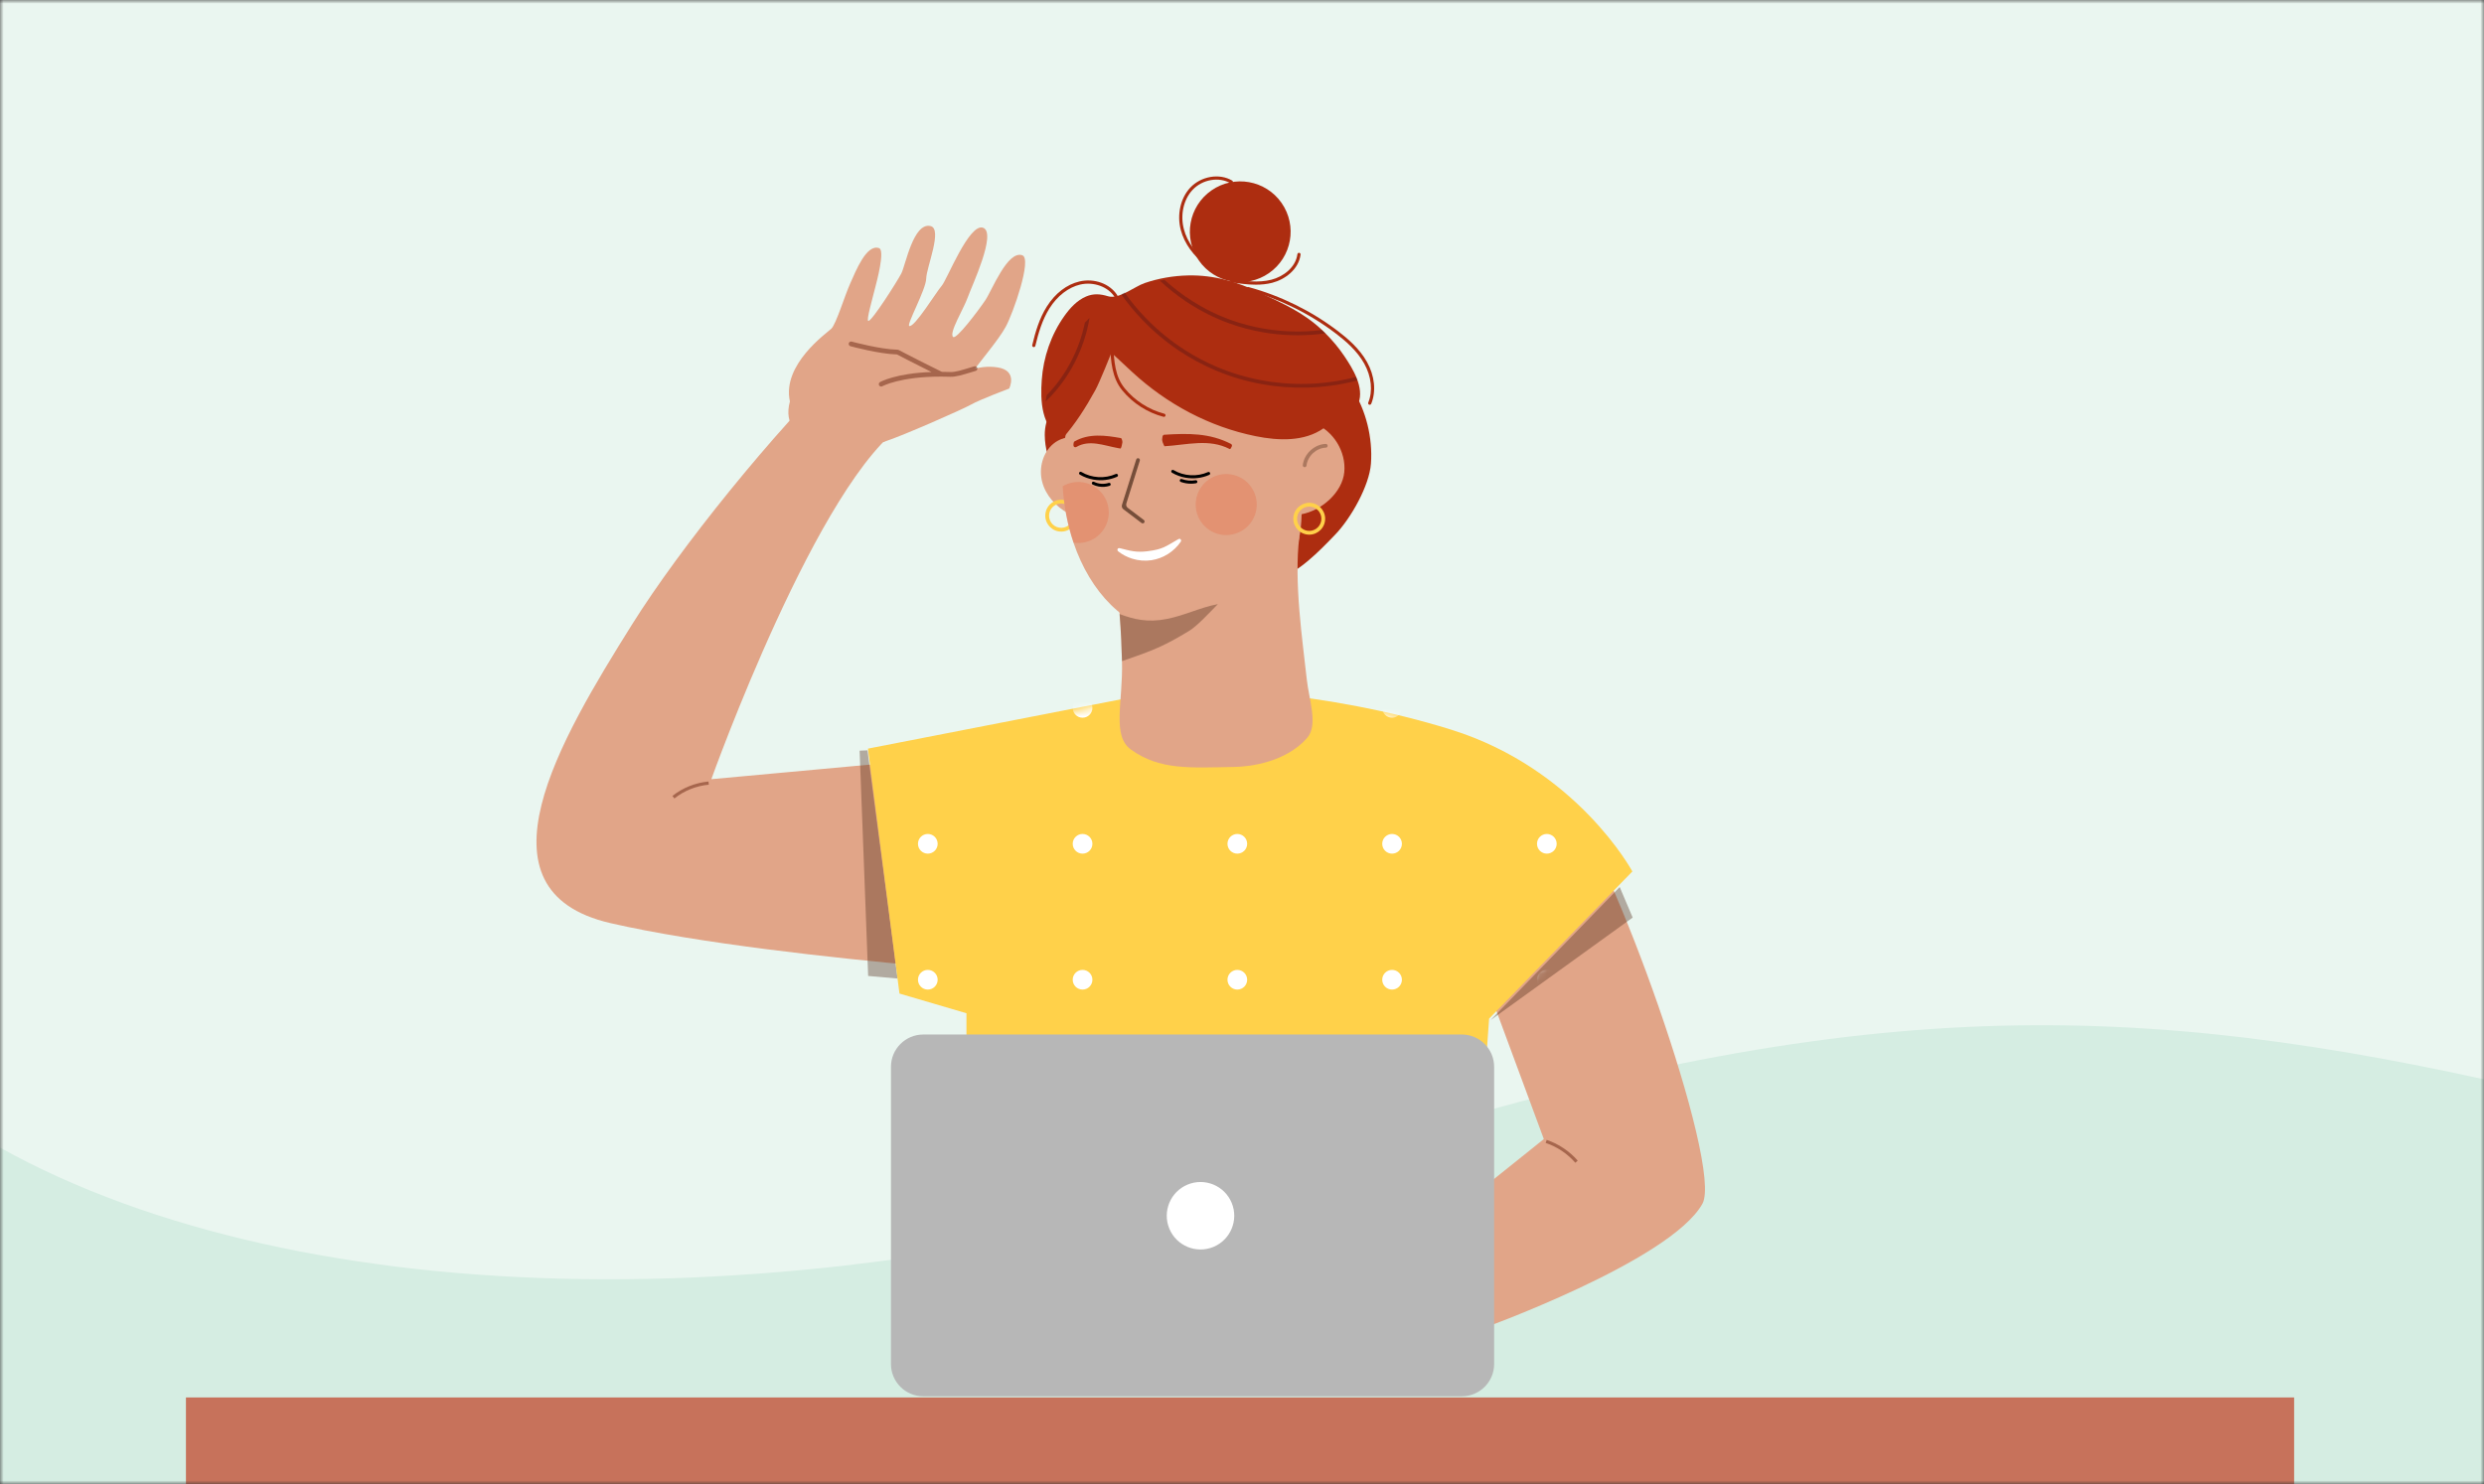 <svg width="338" height="202" viewBox="0 0 338 202" fill="none" xmlns="http://www.w3.org/2000/svg">
<rect x="0" y="0" width="338" height="202" fill="#333333" stroke="none"/>
<g clip-path="url(#clip0_2705_31187)">
<mask id="mask0_2705_31187" style="mask-type:luminance" maskUnits="userSpaceOnUse" x="0" y="0" width="338" height="202">
<path d="M338 0H0V202H338V0Z" fill="white"/>
</mask>
<g mask="url(#mask0_2705_31187)">
<path d="M338 0H0V202H338V0Z" fill="#EAF6F0"/>
<path d="M338 146.9C286.8 135.7 248.3 135.7 179.5 158.1C110.7 180.5 41 179 0 156.2V202H338.3L338 146.9Z" fill="#D5EDE2"/>
<path d="M201.244 181C201.244 181 227.234 171.694 231.645 163.856C234.543 158.714 218.897 115.364 213.503 109.975C208.109 104.587 163.484 99.688 163.484 99.688C159.593 100.205 141.151 101.958 124.646 103.494C109.953 104.858 96.793 106.055 96.793 106.055C96.793 106.055 111.506 64.911 123.275 57.563C123.437 52.04 122.023 42.653 115.072 49.279C105.178 58.883 92.535 74.559 86.007 84.994C76.198 100.667 63.94 121.242 83.065 125.648C95.035 128.408 113.538 130.402 125.707 131.507C127.006 131.624 128.232 131.73 129.372 131.828C134.606 132.276 137.985 132.508 137.985 132.508H201.734L210.071 155.04L177.705 181H201.244Z" fill="#E1A588"/>
<path d="M134.079 40.854C134.983 39.517 137.092 34.035 139.111 34.748C140.458 35.224 137.873 42.596 136.852 44.475C135.83 46.355 133.354 49.151 131.343 51.954C129.333 54.757 121.716 58.188 120.324 60.128C115.315 61.02 105.733 61.171 107.482 54.638C106.377 49.641 112.447 45.368 113.107 44.752C113.766 44.137 114.945 40.229 115.689 38.585C116.432 36.941 117.893 33.165 119.618 33.773C120.469 34.072 119.253 38.491 119.119 39.034C118.733 40.597 117.845 43.642 118.154 43.682C118.63 43.743 122.064 38.333 122.642 37.224C123.22 36.114 124.276 30.227 126.618 30.769C128.298 31.158 126.057 36.407 126.031 37.912C126.005 39.417 123.297 44.247 123.73 44.374C124.45 44.587 127.432 39.692 128.142 38.895C128.852 38.099 131.882 30.299 133.773 31.002C135.664 31.705 132.204 38.986 131.703 40.423C131.149 42.01 129.083 45.32 129.691 45.864C130.122 46.25 133.067 42.35 134.079 40.854Z" fill="#E1A588"/>
<path d="M120.509 49.885C120.509 49.885 127.55 50.966 129.347 50.96C131.145 50.954 132.882 49.574 135.716 50.003C138.551 50.432 137.322 52.884 137.322 52.884C137.322 52.884 133.286 54.41 132.151 55.058C131.015 55.706 122.946 59.266 120.324 60.127C117.338 61.109 120.509 49.885 120.509 49.885Z" fill="#E1A588"/>
<path opacity="0.5" fill-rule="evenodd" clip-rule="evenodd" d="M120.063 52.572C119.91 52.659 119.716 52.608 119.625 52.458C119.624 52.456 119.623 52.454 119.622 52.452C119.533 52.297 119.587 52.099 119.742 52.01C119.841 51.954 121.905 50.808 126.746 50.634C124.314 49.426 122.425 48.44 122.05 48.244C119.631 48.181 115.881 47.164 115.72 47.12C115.637 47.097 115.57 47.044 115.529 46.975C115.484 46.902 115.469 46.812 115.494 46.723C115.541 46.551 115.719 46.449 115.891 46.496C115.93 46.507 119.804 47.557 122.139 47.599C122.189 47.599 122.239 47.612 122.284 47.636C122.31 47.65 124.922 49.023 128.164 50.612C128.548 50.614 128.946 50.622 129.359 50.636C129.966 50.658 130.874 50.38 131.925 50.059C132.139 49.994 132.358 49.927 132.581 49.861C132.752 49.81 132.932 49.908 132.983 50.079C133.034 50.251 132.936 50.431 132.765 50.481C132.544 50.547 132.326 50.614 132.114 50.678L132.112 50.679C131.006 51.017 130.051 51.308 129.336 51.283C128.911 51.268 128.503 51.261 128.11 51.26C128.097 51.261 128.083 51.261 128.07 51.26C122.478 51.252 120.094 52.555 120.063 52.572Z" fill="#6D2813"/>
<path d="M186.547 63.1C186.331 66.12 183.807 70.555 181.703 72.745C179.446 75.093 176.726 77.909 173.745 78.866C167.256 80.95 161.479 77.451 155.406 74.604C150.034 72.085 142.229 66.398 142.162 59.215C142.141 56.906 143.428 54.717 145.121 53.26C146.815 51.804 148.879 50.972 150.932 50.28C159.055 47.538 167.672 46.596 176.042 47.552C182.849 48.329 187.053 56.038 186.547 63.1Z" fill="#AD2D10"/>
<path opacity="0.38" d="M202.818 138.854L222.161 124.891L220.395 120.734L202.818 138.854Z" fill="#56301F"/>
<path opacity="0.38" d="M122.135 133.19C120.89 133.083 119.549 132.966 118.129 132.838L116.969 102.176L118.04 102.127L122.135 133.19Z" fill="#56301F"/>
<path d="M158.851 93.951L118.1 101.897L122.393 135.235L131.507 137.915V166.332L201.207 158.289L202.626 138.647L222.117 118.614C222.117 118.614 214.611 104.674 197.454 99.313C180.297 93.951 162.604 93.415 158.851 93.951Z" fill="#FFD14A"/>
<mask id="mask1_2705_31187" style="mask-type:luminance" maskUnits="userSpaceOnUse" x="118" y="94" width="105" height="73">
<path d="M158.896 94.254L118.145 102.2L122.438 135.537L131.552 138.218V166.634L201.252 158.592L202.671 138.95L222.162 118.917C222.162 118.917 214.656 104.977 197.499 99.615C180.342 94.254 162.649 93.717 158.896 94.254Z" fill="white"/>
</mask>
<g mask="url(#mask1_2705_31187)">
<path d="M127.587 96.349C127.587 97.088 126.988 97.688 126.248 97.688C125.509 97.688 124.909 97.088 124.909 96.349C124.909 95.609 125.509 95.01 126.248 95.01C126.988 95.01 127.587 95.609 127.587 96.349Z" fill="white"/>
<path d="M148.644 96.349C148.644 97.088 148.044 97.688 147.305 97.688C146.565 97.688 145.966 97.088 145.966 96.349C145.966 95.609 146.565 95.01 147.305 95.01C148.044 95.01 148.644 95.609 148.644 96.349Z" fill="white"/>
<path d="M169.702 96.349C169.702 97.088 169.103 97.688 168.363 97.688C167.624 97.688 167.024 97.088 167.024 96.349C167.024 95.609 167.624 95.01 168.363 95.01C169.103 95.01 169.702 95.609 169.702 96.349Z" fill="white"/>
<path d="M190.759 96.349C190.759 97.088 190.16 97.688 189.42 97.688C188.681 97.688 188.081 97.088 188.081 96.349C188.081 95.609 188.681 95.01 189.42 95.01C190.16 95.01 190.759 95.609 190.759 96.349Z" fill="white"/>
<path d="M211.819 96.349C211.819 97.088 211.219 97.688 210.48 97.688C209.74 97.688 209.141 97.088 209.141 96.349C209.141 95.609 209.74 95.01 210.48 95.01C211.219 95.01 211.819 95.609 211.819 96.349Z" fill="white"/>
<path d="M127.587 114.851C127.587 115.59 126.988 116.19 126.248 116.19C125.509 116.19 124.909 115.59 124.909 114.851C124.909 114.111 125.509 113.512 126.248 113.512C126.988 113.512 127.587 114.111 127.587 114.851Z" fill="white"/>
<path d="M148.644 114.851C148.644 115.59 148.044 116.19 147.305 116.19C146.565 116.19 145.966 115.59 145.966 114.851C145.966 114.111 146.565 113.512 147.305 113.512C148.044 113.512 148.644 114.111 148.644 114.851Z" fill="white"/>
<path d="M169.702 114.851C169.702 115.59 169.103 116.19 168.363 116.19C167.624 116.19 167.024 115.59 167.024 114.851C167.024 114.111 167.624 113.512 168.363 113.512C169.103 113.512 169.702 114.111 169.702 114.851Z" fill="white"/>
<path d="M190.759 114.851C190.759 115.59 190.16 116.19 189.42 116.19C188.681 116.19 188.081 115.59 188.081 114.851C188.081 114.111 188.681 113.512 189.42 113.512C190.16 113.512 190.759 114.111 190.759 114.851Z" fill="white"/>
<path d="M211.819 114.851C211.819 115.59 211.219 116.19 210.48 116.19C209.74 116.19 209.141 115.59 209.141 114.851C209.141 114.111 209.74 113.512 210.48 113.512C211.219 113.512 211.819 114.111 211.819 114.851Z" fill="white"/>
<path d="M127.587 133.353C127.587 134.092 126.988 134.692 126.248 134.692C125.509 134.692 124.909 134.092 124.909 133.353C124.909 132.613 125.509 132.014 126.248 132.014C126.988 132.014 127.587 132.613 127.587 133.353Z" fill="white"/>
<path d="M148.644 133.353C148.644 134.092 148.044 134.692 147.305 134.692C146.565 134.692 145.966 134.092 145.966 133.353C145.966 132.613 146.565 132.014 147.305 132.014C148.044 132.014 148.644 132.613 148.644 133.353Z" fill="white"/>
<path d="M169.702 133.353C169.702 134.092 169.103 134.692 168.363 134.692C167.624 134.692 167.024 134.092 167.024 133.353C167.024 132.613 167.624 132.014 168.363 132.014C169.103 132.014 169.702 132.613 169.702 133.353Z" fill="white"/>
<path d="M190.759 133.353C190.759 134.092 190.16 134.692 189.42 134.692C188.681 134.692 188.081 134.092 188.081 133.353C188.081 132.613 188.681 132.014 189.42 132.014C190.16 132.014 190.759 132.613 190.759 133.353Z" fill="white"/>
<path d="M211.819 133.353C211.819 134.092 211.219 134.692 210.48 134.692C209.74 134.692 209.141 134.092 209.141 133.353C209.141 132.613 209.74 132.014 210.48 132.014C211.219 132.014 211.819 132.613 211.819 133.353Z" fill="white"/>
<path d="M127.587 151.855C127.587 152.594 126.988 153.194 126.248 153.194C125.509 153.194 124.909 152.594 124.909 151.855C124.909 151.115 125.509 150.516 126.248 150.516C126.988 150.516 127.587 151.115 127.587 151.855Z" fill="white"/>
<path d="M148.644 151.855C148.644 152.594 148.044 153.194 147.305 153.194C146.565 153.194 145.966 152.594 145.966 151.855C145.966 151.115 146.565 150.516 147.305 150.516C148.044 150.516 148.644 151.115 148.644 151.855Z" fill="white"/>
<path d="M169.702 151.855C169.702 152.594 169.103 153.194 168.363 153.194C167.624 153.194 167.024 152.594 167.024 151.855C167.024 151.115 167.624 150.516 168.363 150.516C169.103 150.516 169.702 151.115 169.702 151.855Z" fill="white"/>
<path d="M190.759 151.855C190.759 152.594 190.16 153.194 189.42 153.194C188.681 153.194 188.081 152.594 188.081 151.855C188.081 151.115 188.681 150.516 189.42 150.516C190.16 150.516 190.759 151.115 190.759 151.855Z" fill="white"/>
<path d="M211.819 151.855C211.819 152.594 211.219 153.194 210.48 153.194C209.74 153.194 209.141 152.594 209.141 151.855C209.141 151.115 209.74 150.516 210.48 150.516C211.219 150.516 211.819 151.115 211.819 151.855Z" fill="white"/>
</g>
<path d="M148.616 60.493C147.258 59.143 144.86 59.164 143.371 60.369C141.882 61.573 141.327 63.722 141.807 65.576C142.286 67.43 143.684 68.968 145.371 69.874C147.058 70.781 148.254 67.645 150.169 67.619L148.616 60.493Z" fill="#E1A588"/>
<path d="M142.265 69.818C142.469 68.64 143.593 67.847 144.771 68.052C145.949 68.256 146.741 69.38 146.537 70.559C146.333 71.737 145.209 72.529 144.031 72.325C142.853 72.12 142.06 70.996 142.265 69.818ZM142.77 69.905C142.614 70.805 143.219 71.663 144.118 71.819C145.017 71.975 145.876 71.37 146.032 70.471C146.188 69.571 145.583 68.713 144.684 68.557C143.784 68.401 142.925 69.006 142.77 69.905Z" fill="#FFD14A"/>
<path d="M144.771 60.715C144.553 62.545 144.5 64.382 144.604 66.18C144.759 68.86 145.26 71.46 146.072 73.859C148.333 80.536 153.005 85.633 159.383 86.39C169.497 87.587 176.978 79.7 177.111 69.989C179.842 69.484 182.652 67.023 182.918 64.259C183.184 61.496 181.449 58.656 178.868 57.636C177.977 50.354 172.631 42.898 165.476 41.283L165.86 40.959C155.655 39.746 146.208 48.592 144.771 60.715Z" fill="#E1A588"/>
<path opacity="0.22" d="M169.245 72.072C171.121 70.75 171.57 68.159 170.249 66.283C168.928 64.407 166.336 63.958 164.46 65.279C162.585 66.601 162.136 69.192 163.457 71.068C164.778 72.943 167.37 73.393 169.245 72.072Z" fill="#EA4D28"/>
<path opacity="0.22" d="M144.604 66.18C144.758 68.861 145.259 71.461 146.071 73.859C148.31 74.211 150.423 72.704 150.811 70.467C151.203 68.204 149.687 66.058 147.424 65.665C146.409 65.489 145.421 65.698 144.604 66.18Z" fill="#EA4D28"/>
<path d="M152.323 83.356C152.331 83.431 152.334 83.504 152.342 83.578C152.539 86.011 152.624 88.128 152.671 89.993C152.818 95.627 151.249 100.157 153.911 102.041C157.829 104.813 161.696 104.508 168.079 104.384C170.058 104.346 174.951 103.762 177.86 100.444C179.409 98.679 178.104 95.23 177.805 92.394C177.253 87.237 176.035 79.228 176.805 73.05C174.078 72.27 166.147 76.003 163.444 76.528C160.085 77.174 155.296 77.342 152.545 79.586C150.649 81.131 152.121 80.918 152.323 83.356Z" fill="#E1A588"/>
<path d="M154.07 76.046C154.918 76.307 155.824 76.383 156.697 76.248C158.288 76.004 159.774 75.06 160.674 73.725C160.753 73.607 160.721 73.448 160.604 73.369C160.486 73.29 160.371 73.368 160.248 73.438C158.627 74.359 158.265 74.766 156.13 75.031C154.607 75.221 153.79 74.969 152.465 74.637C152.327 74.602 152.193 74.567 152.105 74.678C152.016 74.788 152.035 74.95 152.146 75.038C152.714 75.491 153.373 75.831 154.07 76.046Z" fill="white"/>
<path d="M184.847 54.888C184.161 56.697 181.599 57.236 180.157 58.252C180.133 58.267 180.115 58.279 180.093 58.298C177.492 60.125 173.984 60.005 170.859 59.369C164.545 58.09 158.766 54.989 154.05 50.628C153.343 49.976 151.231 48.008 151.231 48.008C151.231 48.008 149.648 51.996 149.048 53.091C147.787 55.39 146.291 57.762 144.574 59.675C141.671 58.24 141.553 54.565 141.752 51.723C141.97 48.611 143.022 45.55 144.833 43.004C145.606 41.916 146.549 40.89 147.775 40.362C148.788 39.926 149.737 40.004 150.759 40.321C152.252 40.783 154.337 39.01 155.772 38.522C157.663 37.878 159.655 37.537 161.651 37.491C165.215 37.409 168.366 38.37 171.543 39.882C174.591 41.334 177.344 42.514 179.885 44.916C180.047 45.063 180.203 45.216 180.359 45.373C181.323 46.337 182.186 47.374 182.93 48.479C184.069 50.172 185.661 52.733 184.847 54.888Z" fill="#AD2D10"/>
<path opacity="0.26" d="M184.704 51.78C184.554 51.822 184.407 51.859 184.257 51.896C182.178 52.416 180.054 52.698 177.921 52.753C175.907 52.811 173.899 52.67 171.919 52.328C169.681 51.939 167.487 51.299 165.384 50.408C163.649 49.677 161.993 48.774 160.435 47.739H160.429C158.599 46.506 156.909 45.083 155.388 43.482C154.366 42.414 153.42 41.269 152.566 40.057C152.719 39.974 152.873 39.895 153.029 39.818C153.877 41.021 154.816 42.154 155.835 43.213C157.448 44.89 159.257 46.38 161.219 47.635C162.599 48.52 164.062 49.294 165.583 49.937C169.425 51.562 173.575 52.34 177.716 52.251C179.779 52.208 181.842 51.951 183.862 51.467C184.079 51.418 184.297 51.366 184.514 51.305C184.581 51.467 184.645 51.627 184.704 51.78Z" fill="#230918"/>
<path opacity="0.26" d="M180.359 45.373C177.834 45.722 175.266 45.722 172.744 45.37C172.438 45.328 172.141 45.282 171.838 45.226C170.308 44.963 168.799 44.565 167.339 44.042C165.258 43.301 163.262 42.288 161.423 41.061C160.147 40.21 158.937 39.255 157.82 38.202C158.032 38.156 158.24 38.12 158.451 38.086H158.454C159.614 39.151 160.866 40.109 162.194 40.951C163.862 42.013 165.65 42.897 167.51 43.562C168.992 44.088 170.519 44.489 172.071 44.749H172.077C174.654 45.181 177.292 45.239 179.885 44.917C180.047 45.064 180.203 45.217 180.359 45.373Z" fill="#230918"/>
<path opacity="0.26" d="M148.253 43.264C147.552 47.567 145.431 51.653 142.275 54.662C142.312 54.374 142.364 54.083 142.428 53.792C145.052 51.093 146.867 47.61 147.616 43.922C147.824 43.695 148.036 43.478 148.253 43.264Z" fill="#230918"/>
<path d="M158.202 60.191C158.259 60.333 158.426 60.742 158.447 60.74C161.61 60.54 164.511 59.675 167.317 61.114C167.444 61.177 167.545 60.891 167.609 60.765C167.674 60.639 167.624 60.485 167.498 60.42C164.576 58.922 161.657 58.97 158.417 59.175C158.276 59.184 158.207 59.309 158.177 59.447C158.141 59.615 158.093 59.894 158.202 60.191Z" fill="#AD2D10"/>
<path d="M146.277 60.871C146.334 60.881 146.395 60.872 146.449 60.841C148.257 59.8 150.142 60.632 152.17 60.999L152.446 61.047C152.584 61.071 152.697 60.372 152.722 60.233C152.747 60.094 152.655 59.654 152.516 59.629C150.383 59.245 148.151 58.963 146.193 60.091C146.07 60.161 146.028 60.624 146.099 60.747C146.138 60.815 146.205 60.859 146.277 60.871Z" fill="#AD2D10"/>
<path opacity="0.6" d="M155.445 71.235C155.537 71.251 155.634 71.217 155.694 71.137C155.779 71.025 155.757 70.864 155.644 70.778L153.454 69.12C153.272 68.983 153.196 68.746 153.264 68.528L155.096 62.697C155.139 62.562 155.063 62.418 154.929 62.375C154.794 62.332 154.649 62.408 154.607 62.543L152.667 68.719C152.599 68.937 152.675 69.174 152.857 69.311L155.335 71.187C155.368 71.213 155.406 71.229 155.445 71.235Z" fill="#301408"/>
<path opacity="0.38" d="M177.482 63.587C177.487 63.587 177.492 63.588 177.497 63.589C177.637 63.605 177.764 63.504 177.78 63.363C177.929 62.069 179.108 60.979 180.41 60.932C180.551 60.928 180.662 60.808 180.657 60.667C180.652 60.526 180.532 60.415 180.391 60.42C178.847 60.475 177.447 61.77 177.271 63.305C177.256 63.44 177.349 63.564 177.482 63.587Z" fill="#56301F"/>
<path opacity="0.38" d="M152.342 83.577C152.539 86.01 152.625 88.127 152.671 89.992C156.926 88.529 158.396 87.941 161.809 85.869C162.902 85.205 164.423 83.544 165.718 82.228C163.37 82.659 161.255 83.754 158.76 84.248C156.153 84.764 154.291 84.305 152.342 83.577Z" fill="#56301F"/>
<path d="M176.013 70.236C176.217 69.058 177.341 68.266 178.519 68.469C179.697 68.674 180.489 69.798 180.285 70.976C180.081 72.154 178.957 72.946 177.779 72.742C176.601 72.538 175.808 71.413 176.013 70.236ZM176.518 70.323C176.362 71.222 176.967 72.081 177.866 72.237C178.766 72.393 179.624 71.788 179.78 70.889C179.936 69.989 179.331 69.13 178.432 68.975C177.532 68.819 176.674 69.424 176.518 70.323Z" fill="#FFD14A"/>
<path d="M172.681 37.167C175.787 35.003 176.55 30.73 174.386 27.624C172.222 24.518 167.949 23.755 164.843 25.919C161.737 28.083 160.973 32.356 163.137 35.462C165.302 38.568 169.574 39.332 172.681 37.167Z" fill="#AD2D10"/>
<path d="M148.79 65.28C148.136 65.167 147.502 64.938 146.929 64.597C146.831 64.538 146.799 64.411 146.857 64.312C146.916 64.214 147.044 64.182 147.142 64.24C148.544 65.075 150.341 65.18 151.831 64.513C151.935 64.467 152.058 64.513 152.105 64.618C152.152 64.722 152.105 64.845 152 64.892C150.998 65.341 149.867 65.467 148.79 65.28Z" fill="black"/>
<path d="M161.333 65.022C160.679 64.909 160.045 64.68 159.473 64.339C159.374 64.281 159.342 64.153 159.4 64.055C159.459 63.956 159.586 63.924 159.685 63.982C161.087 64.818 162.884 64.922 164.374 64.255C164.478 64.209 164.601 64.255 164.648 64.36C164.695 64.465 164.648 64.588 164.543 64.634C163.541 65.083 162.41 65.209 161.333 65.022Z" fill="black"/>
<path d="M149.516 66.224C149.227 66.174 148.946 66.083 148.682 65.953C148.579 65.901 148.537 65.777 148.588 65.674C148.639 65.571 148.763 65.529 148.866 65.58C149.481 65.885 150.207 65.938 150.86 65.728C150.969 65.692 151.086 65.752 151.122 65.861C151.157 65.97 151.097 66.087 150.988 66.123C150.513 66.277 150.005 66.309 149.516 66.224Z" fill="black"/>
<path d="M161.354 65.776C161.122 65.736 160.892 65.675 160.669 65.594C160.561 65.555 160.505 65.436 160.544 65.328C160.583 65.22 160.703 65.165 160.809 65.204C161.408 65.42 162.055 65.476 162.681 65.366C162.794 65.346 162.902 65.422 162.922 65.535C162.942 65.648 162.866 65.755 162.753 65.775C162.289 65.856 161.816 65.856 161.354 65.776Z" fill="black"/>
<path d="M170.888 38.749C169.739 38.749 168.596 38.584 167.539 38.43C167.421 38.413 167.338 38.303 167.356 38.184C167.373 38.066 167.486 37.983 167.601 38.001C169.304 38.248 171.233 38.527 173 38.072C174.59 37.662 176.301 36.429 176.539 34.599C176.555 34.48 176.662 34.397 176.783 34.412C176.901 34.427 176.985 34.536 176.97 34.655C176.705 36.686 174.84 38.046 173.108 38.492C172.38 38.68 171.633 38.749 170.888 38.749Z" fill="#AD2D10"/>
<path d="M164.304 36.228C164.259 36.228 164.214 36.214 164.175 36.185C162.403 34.865 161.16 33.138 160.676 31.322C160.12 29.236 160.623 26.969 161.958 25.545C163.431 23.973 165.937 23.549 167.661 24.579C167.764 24.641 167.798 24.774 167.736 24.877C167.675 24.979 167.541 25.013 167.439 24.952C165.883 24.022 163.614 24.413 162.274 25.842C161.04 27.159 160.577 29.266 161.095 31.21C161.554 32.933 162.74 34.576 164.434 35.837C164.53 35.908 164.55 36.044 164.479 36.141C164.436 36.197 164.371 36.228 164.304 36.228Z" fill="#AD2D10"/>
<path d="M140.668 47.243C140.651 47.243 140.635 47.241 140.617 47.237C140.501 47.209 140.429 47.092 140.457 46.975C140.878 45.217 141.41 43.363 142.444 41.724C143.576 39.928 145.151 38.716 146.878 38.312C148.897 37.839 151.014 38.607 152.025 40.178C152.09 40.279 152.061 40.413 151.961 40.477C151.86 40.542 151.726 40.513 151.661 40.413C150.761 39.016 148.792 38.31 146.977 38.734C145.385 39.107 143.867 40.281 142.811 41.955C141.811 43.541 141.291 45.354 140.879 47.076C140.855 47.176 140.766 47.243 140.668 47.243Z" fill="#AD2D10"/>
<path d="M158.378 56.741C158.36 56.741 158.341 56.739 158.323 56.734C156.136 56.163 154.142 54.885 152.709 53.137C151.294 51.411 151.166 49.194 151.043 47.051L151.034 46.894C151.027 46.774 151.118 46.671 151.238 46.664C151.361 46.657 151.46 46.749 151.467 46.869L151.476 47.026C151.601 49.196 151.719 51.245 153.044 52.862C154.42 54.54 156.333 55.766 158.433 56.314C158.549 56.344 158.618 56.463 158.588 56.579C158.562 56.676 158.474 56.741 158.378 56.741Z" fill="#AD2D10"/>
<path d="M186.382 55.097C186.354 55.097 186.326 55.092 186.299 55.081C186.188 55.036 186.136 54.909 186.181 54.798C186.823 53.231 186.615 51.241 185.625 49.475C184.635 47.708 183.049 46.369 181.778 45.401C178.226 42.694 174.069 40.649 169.756 39.487C169.641 39.456 169.572 39.337 169.603 39.221C169.635 39.106 169.753 39.037 169.869 39.068C174.235 40.245 178.444 42.316 182.041 45.056C183.345 46.05 184.974 47.426 186.004 49.264C187.058 51.144 187.274 53.274 186.583 54.963C186.548 55.047 186.467 55.097 186.382 55.097Z" fill="#AD2D10"/>
<path opacity="0.5" d="M91.766 108.677L91.496 108.337C92.89 107.229 94.634 106.531 96.408 106.373L96.447 106.805C94.756 106.956 93.094 107.62 91.766 108.677Z" fill="#6D2813"/>
<path opacity="0.5" d="M214.355 158.261C213.274 157.022 211.879 156.089 210.32 155.563L210.459 155.152C212.09 155.702 213.55 156.679 214.682 157.975L214.355 158.261Z" fill="#6D2813"/>
<path d="M312.164 190.209H25.301V202.405H312.164V190.209Z" fill="#C7725B"/>
<path d="M198.909 190.053H125.634C123.204 190.053 121.234 188.084 121.234 185.654V145.208C121.234 142.778 123.204 140.809 125.634 140.809H198.909C201.339 140.809 203.309 142.778 203.309 145.208V185.654C203.309 188.084 201.339 190.053 198.909 190.053Z" fill="#B7B7B7"/>
<path d="M165.111 169.719C167.454 168.748 168.566 166.063 167.596 163.72C166.626 161.377 163.94 160.265 161.597 161.235C159.255 162.206 158.142 164.891 159.112 167.234C160.083 169.577 162.769 170.689 165.111 169.719Z" fill="white"/>
</g>
</g>
<defs>
<clipPath id="clip0_2705_31187">
<rect width="338" height="202" fill="white"/>
</clipPath>
</defs>
</svg>
